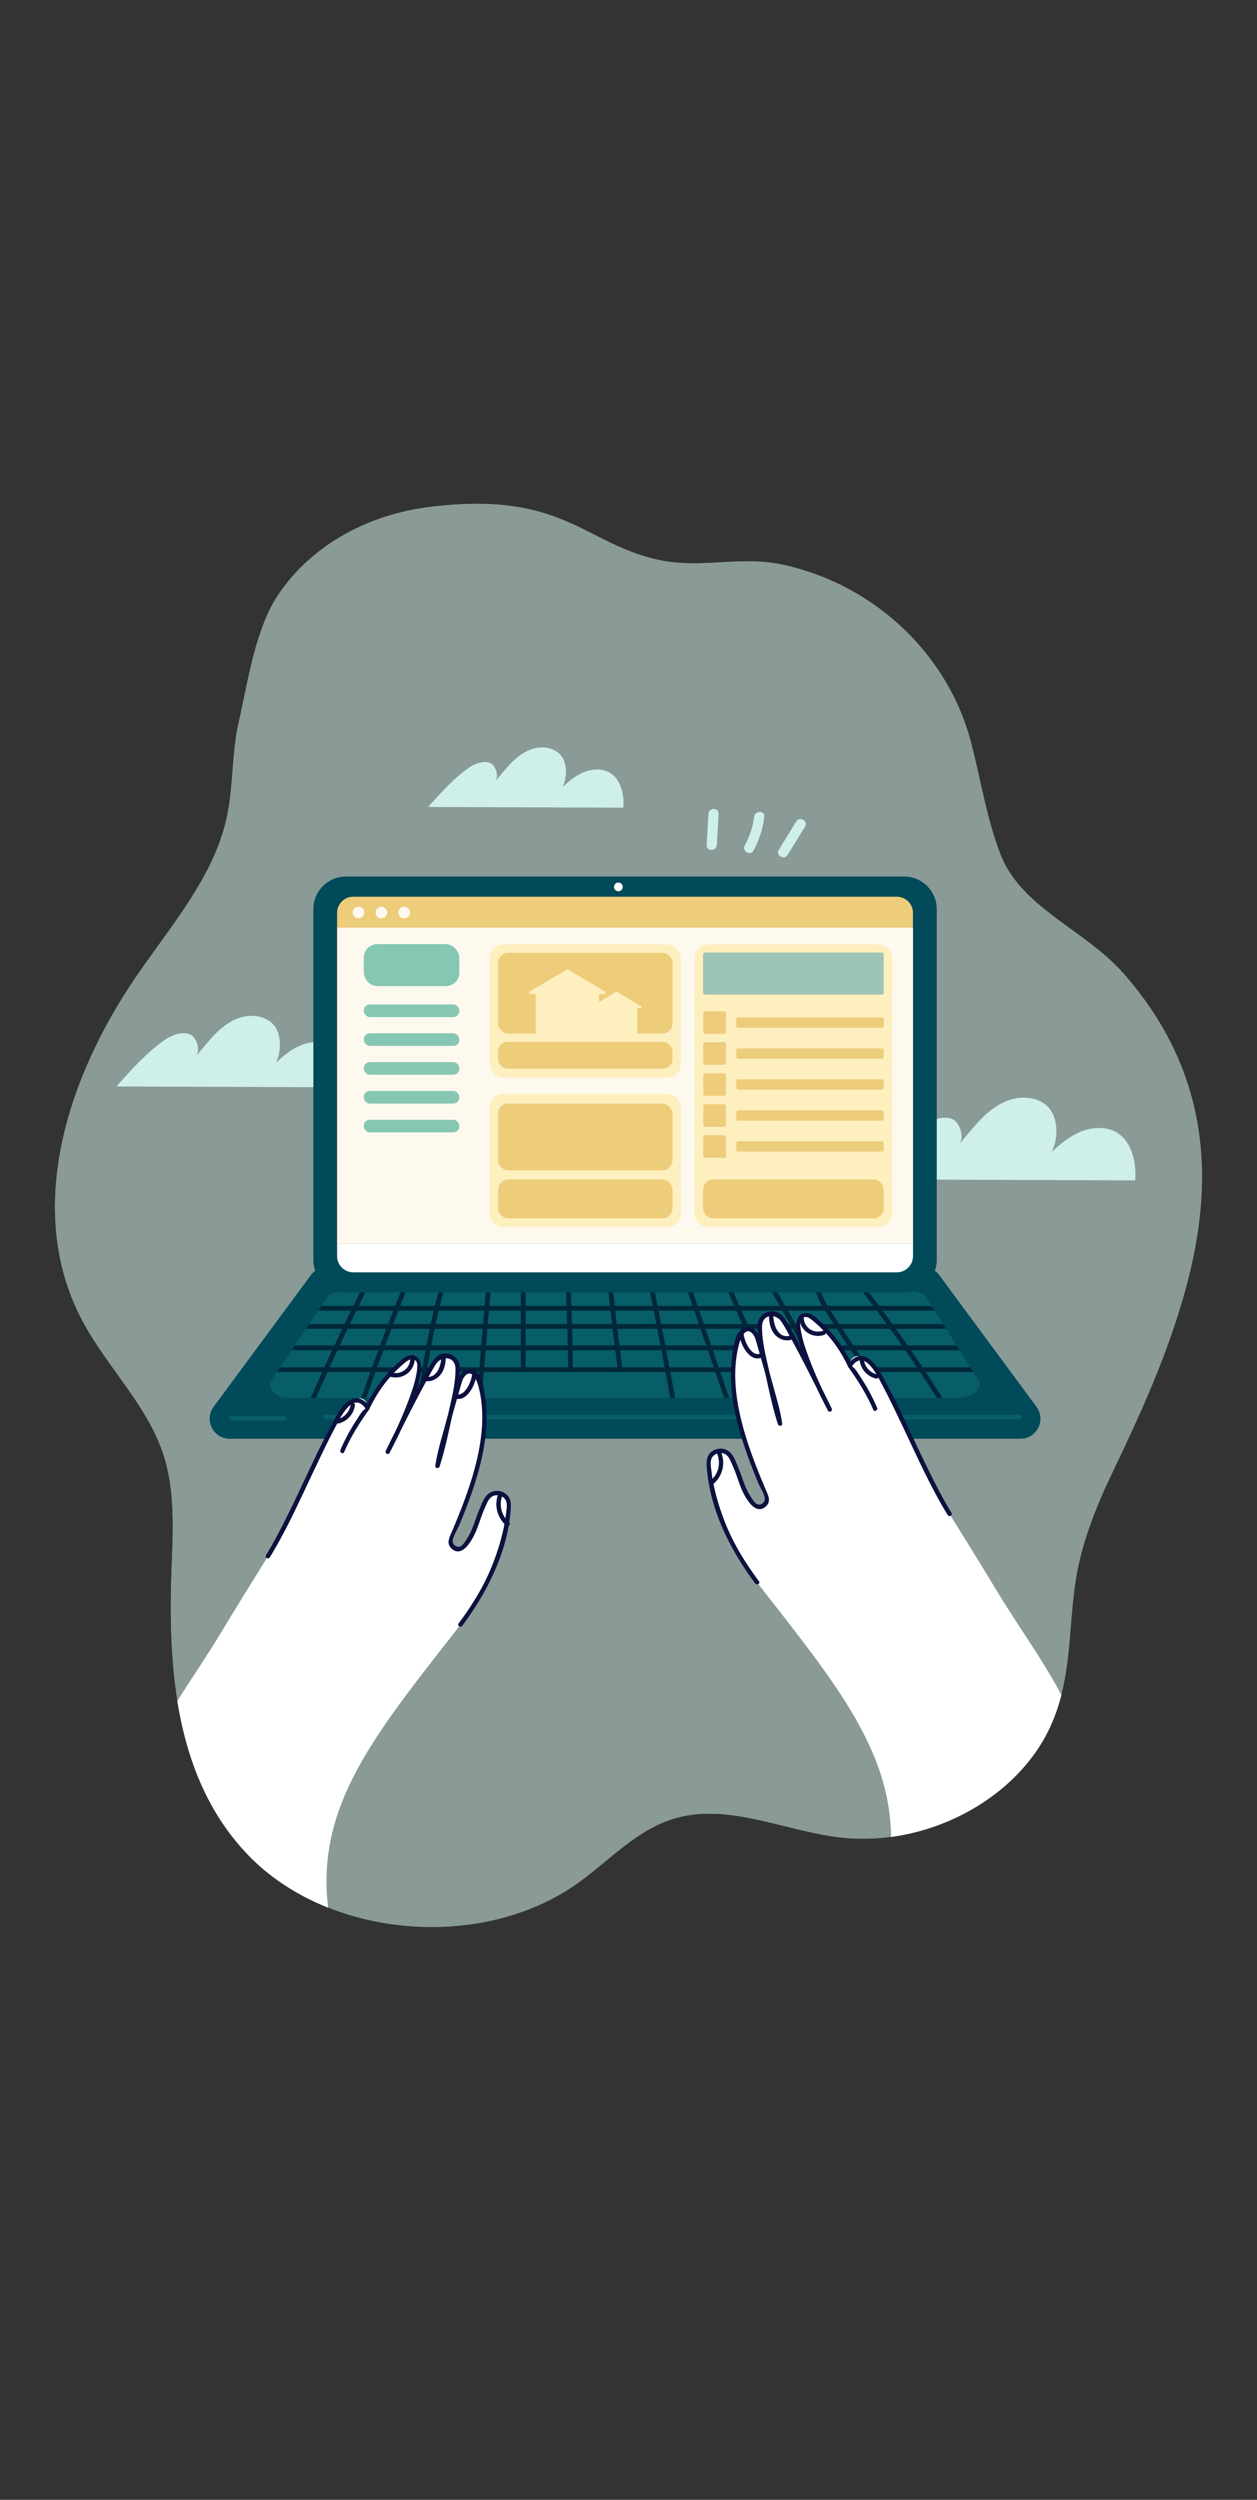<svg xmlns="http://www.w3.org/2000/svg" id="Layer_1" viewBox="0 0 494 982"><rect x="0" y="0" width="494" height="982" fill="#333333" stroke="none"/><defs><clipPath id="clippath"><path d="M437.32 578.26c11.17-23.34 21.65-46.2 28.7-71.96 11.2-40.91 10.44-84.05-24.21-123.69-15.32-17.53-40.36-25.86-48.55-46.96-5.55-14.3-7.84-29.87-11.75-44.61-8.84-33.29-36.89-61.03-73.32-69.15-17.85-3.98-32.52 1.91-50.33-2.22-28.62-6.64-37.17-26.97-88.9-20.6-24.43 3.01-46.26 14.97-59.32 34.02-9.39 13.68-12.18 34.56-15.83 50.36-2.89 12.5-2.05 25.53-4.83 38.05-5.09 22.87-21.64 41.92-35.23 61.69-27.82 40.45-44.27 92.79-21.39 135.74 9.44 17.73 25.01 32.69 31.48 51.5 5.09 14.81 4.09 30.7 3.52 46.21-1.45 39.44 1.66 82.5 30.2 112.12 31.61 32.81 92.01 37.91 129.67 10.94 12.57-9 23.23-21.2 38.5-25.47 20.75-5.8 42.27 4.9 63.77 7.55 33.99 4.19 69.82-14.46 83.19-43.32 8.38-18.09 7.19-36.54 9.8-55.52 2.2-15.99 8.06-30.52 14.84-44.69Z" style="fill:none;stroke-width:0"/></clipPath><clipPath id="clippath-2"><path d="M377.48 549.15H112.09c-4.67-.55-7.84-5.07-4.56-8.28l21.39-31.79c1.27-1.24 3.28-1.97 5.41-1.97H358.2c2.14 0 4.15.73 5.41 1.97l20.14 31.79c3.28 3.2.11 7.73-6.27 8.28" class="cls-3"/></clipPath><style>.cls-10,.cls-11,.cls-13,.cls-14,.cls-3,.cls-4,.cls-5,.cls-7,.cls-8,.cls-9{stroke-width:0}.cls-15,.cls-8{fill:#fff}.cls-5{fill:#cfefea}.cls-3{fill:#075d68}.cls-4{fill:#0c113e}.cls-7{fill:#86c7b3}.cls-9{fill:#edcc7a}.cls-10{fill:#fef9ee}.cls-11{fill:#feefbf}.cls-13{fill:#004a59}.cls-14{fill:#01283a}</style></defs><g style="clip-path:url(#clippath)"><g style="opacity:.55"><path d="M437.32 578.26c11.17-23.34 21.65-46.2 28.7-71.96 11.2-40.91 10.44-84.05-24.21-123.69-15.32-17.53-40.36-25.86-48.55-46.96-5.55-14.3-7.84-29.87-11.75-44.61-8.84-33.29-36.89-61.03-73.32-69.15-17.85-3.98-32.52 1.91-50.33-2.22-28.62-6.64-37.17-30.75-88.9-24.37-24.43 3.01-48.15 16.86-61.21 35.9-9.39 13.68-10.29 36.45-13.94 52.24-2.89 12.5-2.05 25.53-4.83 38.05-5.09 22.87-21.64 41.92-35.23 61.69-27.82 40.45-44.27 92.79-21.39 135.74 9.44 17.73 25.01 32.69 31.48 51.5 5.09 14.81 4.09 30.7 3.52 46.21-1.45 39.44 1.66 82.5 30.2 112.12 31.61 32.81 92.01 37.91 129.67 10.94 12.57-9 23.23-21.2 38.5-25.47 20.75-5.8 42.27 4.9 63.77 7.55 33.99 4.19 69.82-14.46 83.19-43.32 8.38-18.09 7.19-36.54 9.8-55.52 2.2-15.99 8.06-30.52 14.84-44.69Z" style="fill:#cfefea"/></g><path d="M400.98 565.19H90.3c-6.47 0-10.18-7.36-6.34-12.56l38.15-51.66a7.9 7.9 0 0 1 6.34-3.2h234.39c2.5 0 4.85 1.19 6.34 3.2l38.15 51.66c3.84 5.2.13 12.56-6.34 12.56Z" class="cls-13"/><path d="M377.48 549.15H112.09c-4.67-.55-7.84-5.07-4.56-8.28l21.39-31.79c1.27-1.24 3.28-1.97 5.41-1.97H358.2c2.14 0 4.15.73 5.41 1.97l20.14 31.79c3.28 3.2.11 7.73-6.27 8.28" style="fill:#075d68"/><g style="clip-path:url(#clippath-2)"><path d="M106.01 538.98h472.83c1.2 0 1.2-1.87 0-1.87H106.01c-1.2 0-1.2 1.87 0 1.87M111.25 530.4h428.98c1.2 0 1.2-1.87 0-1.87H111.25c-1.2 0-1.2 1.87 0 1.87M116.49 522.01h407.05c1.2 0 1.2-1.87 0-1.87H116.49c-1.2 0-1.2 1.87 0 1.87M121.72 514.69v-16.21c0-1.2-1.87-1.2-1.87 0v16.21c0 1.2 1.87 1.2 1.87 0" class="cls-14"/><path d="M119.83 514.86h398.95c1.2 0 1.2-1.87 0-1.87H119.83c-1.2 0-1.2 1.87 0 1.87" class="cls-14"/><path d="M121.02 556.39a879 879 0 0 1 39.43-80.65c.58-1.05-1.03-1.99-1.61-.94a878 878 0 0 0-39.43 80.65c-.47 1.09 1.14 2.04 1.61.94M141.64 555.75c6.41-18.69 13.32-37.2 20.73-55.51.45-1.11-1.35-1.6-1.8-.5-7.41 18.32-14.32 36.83-20.73 55.51-.39 1.14 1.41 1.63 1.8.5M165.4 556.62c3.17-31.57 11.06-62.53 23.34-91.79.46-1.11-1.34-1.59-1.8-.5-12.35 29.42-20.22 60.54-23.41 92.29-.12 1.19 1.75 1.19 1.87 0M188.94 553.34c2.13-25.6 4.26-51.2 6.4-76.8.1-1.2-1.77-1.19-1.87 0-2.13 25.6-4.26 51.2-6.4 76.8-.1 1.2 1.77 1.19 1.87 0M210.1 555.02l-3.34-3.34c-.85-.85-2.17.47-1.32 1.32l3.34 3.34c.85.85 2.17-.47 1.32-1.32M206.76 555.02l-5.24-5.24c-.85-.85-2.17.47-1.32 1.32l5.24 5.24c.85.85 2.17-.47 1.32-1.32" class="cls-14"/><path d="m206.76 553.59-1.91-1.91c-.85-.85-2.17.47-1.32 1.32l1.91 1.91c.85.85 2.17-.47 1.32-1.32M206.56 537.83v-77.48c0-1.2-1.87-1.2-1.87 0v77.48c0 1.2 1.87 1.2 1.87 0M225.11 538.03c-.02-22.58-1.84-45.09-1.87-67.67 0-1.2-1.87-1.2-1.87 0 .02 22.58 1.84 45.09 1.87 67.67 0 1.2 1.87 1.2 1.87 0M244.6 537.45c-3.25-24.35-6.06-49.1-6.11-73.68 0-1.2-1.87-1.2-1.87 0 .05 24.58 2.86 49.33 6.11 73.68.16 1.17 2.03 1.19 1.87 0M253.85 499.58c6.36 31.43 12.21 62.95 17.55 94.57.2 1.18 2 .68 1.8-.5-5.34-31.62-11.19-63.14-17.55-94.57-.24-1.18-2.04-.68-1.8.5M268.74 502.97c9.72 28.27 19.45 56.54 29.17 84.81.39 1.13 2.19.64 1.8-.5-9.72-28.27-19.45-56.54-29.17-84.81-.39-1.13-2.19-.64-1.8.5M284.8 504.18c13.42 32.17 29.94 62.96 49.37 91.9.67.99 2.28.06 1.61-.94a531.5 531.5 0 0 1-49.18-91.45c-.46-1.09-2.26-.61-1.8.5ZM301.59 504.46c15.08 26.64 30.48 53.09 46.22 79.34.62 1.03 2.23.09 1.61-.94-15.73-26.25-31.14-52.7-46.22-79.34-.59-1.05-2.21-.11-1.61.94M320.03 504.48c.6 4.24 2.62 7.88 4.89 11.46 2.64 4.15 5.35 8.25 8.07 12.36 5.6 8.46 11.31 16.85 17.12 25.17 11.45 16.37 23.31 32.45 35.55 48.24.74.95 2.05-.38 1.32-1.32-12.14-15.66-23.9-31.62-35.26-47.86q-8.205-11.745-16.14-23.67c-2.64-3.98-5.26-7.97-7.85-11.98-2.61-4.03-5.21-8.03-5.9-12.88-.17-1.18-1.97-.68-1.8.5ZM336.31 503.97c26.64 34.2 49.44 71.29 67.97 110.48.51 1.09 2.12.14 1.61-.94-18.6-39.34-41.52-76.53-68.26-110.86-.74-.95-2.05.38-1.32 1.32" class="cls-14"/></g><path d="M90.75 558.05h20.97c1.2 0 1.2-1.87 0-1.87H90.75c-1.2 0-1.2 1.87 0 1.87M127.93 557.57h189.7c1.2 0 1.2-1.87 0-1.87h-189.7c-1.2 0-1.2 1.87 0 1.87M330.51 557.57h70.05v-1.87h-1.89c-1.2 0-1.2 1.87 0 1.87h1.89c1.2 0 1.2-1.87 0-1.87h-70.05c-1.2 0-1.2 1.87 0 1.87" class="cls-3"/><path d="M45.75 426.79c6.2-6.94 11.92-13.33 19.12-18.37 2.65-1.86 6.76-3.3 9.64-2.16 2.89 1.14 4.6 6.73 2.18 9.08 4.98-5.97 9.5-12.15 15.92-14.94 4.43-1.92 10.01-2.02 13.96 1.23s4.4 10.51 1.91 15.82c5.35-5 10.28-8.16 16.22-8.1 9.87.1 12.67 10.1 12.07 17.78l-91.04-.34ZM340.74 463.29c7.18-8.04 13.81-15.43 22.14-21.27 3.07-2.15 7.82-3.82 11.16-2.5s5.32 7.79 2.53 10.51c5.76-6.91 11-14.07 18.43-17.29 5.13-2.23 11.6-2.34 16.17 1.42s5.1 12.17 2.22 18.31c6.2-5.79 11.9-9.44 18.78-9.37 11.42.11 14.67 11.69 13.97 20.59l-105.4-.39ZM168.28 316.98c5.22-5.85 10.05-11.23 16.11-15.48 2.24-1.57 5.69-2.78 8.12-1.82s3.87 5.67 1.84 7.65c4.19-5.03 8-10.24 13.41-12.58 3.73-1.62 8.44-1.7 11.77 1.04s3.71 8.85 1.61 13.33c4.51-4.21 8.66-6.87 13.67-6.82 8.31.08 10.68 8.51 10.17 14.98l-76.7-.28ZM281.71 331.95l.69-12.24c.15-2.57-3.85-2.56-4 0l-.69 12.24c-.14 2.57 3.85 2.56 4 0M296.15 334.12c2.26-4.16 3.63-8.56 4.22-13.26.32-2.55-3.68-2.52-4 0-.5 3.97-1.76 7.74-3.67 11.24-1.23 2.26 2.22 4.28 3.45 2.02M309.52 335.85c2.3-3.72 4.59-7.43 6.89-11.15 1.36-2.19-2.1-4.2-3.45-2.02-2.3 3.72-4.59 7.43-6.89 11.15-1.36 2.19 2.1 4.2 3.45 2.02" class="cls-5"/><path d="M135.95 344.33h219.39c7.06 0 12.8 5.74 12.8 12.8v137.8c0 7.07-5.74 12.8-12.8 12.8H135.95c-7.06 0-12.8-5.74-12.8-12.8v-137.8c0-7.07 5.74-12.8 12.8-12.8" class="cls-13"/><path d="M358.8 358.62c0-3.52-2.85-6.37-6.37-6.37H138.84c-3.52 0-6.37 2.85-6.37 6.37v6.17h226.32v-6.17Z" class="cls-9"/><path d="M245.75 364.79H132.48v123.72H358.8V364.79z" style="stroke-width:0;fill:#ff3b35"/><path d="M132.48 488.51v4.93c0 3.52 2.85 6.37 6.37 6.37h213.59c3.52 0 6.37-2.85 6.37-6.37v-4.93H132.49Z" class="cls-8"/><path d="M132.49 488.52v-124.1h226.32v124.1z" class="cls-10"/><rect width="37.55" height="16.47" x="142.97" y="370.9" class="cls-7" rx="5.26" ry="5.26"/><rect width="37.55" height="4.97" x="142.97" y="394.58" class="cls-7" rx="2.37" ry="2.37"/><rect width="37.55" height="4.97" x="142.97" y="405.9" class="cls-7" rx="2.37" ry="2.37"/><rect width="37.55" height="4.97" x="142.97" y="417.22" class="cls-7" rx="2.37" ry="2.37"/><rect width="37.55" height="4.97" x="142.97" y="428.55" class="cls-7" rx="2.37" ry="2.37"/><rect width="37.55" height="4.97" x="142.97" y="439.87" class="cls-7" rx="2.37" ry="2.37"/><rect width="75.09" height="52.32" x="192.47" y="429.71" class="cls-11" rx="5.26" ry="5.26"/><rect width="77.64" height="110.99" x="272.95" y="371.01" class="cls-11" rx="5.26" ry="5.26"/><rect width="75.09" height="52.32" x="192.47" y="371" class="cls-11" rx="5.26" ry="5.26"/><rect width="68.52" height="31.71" x="195.76" y="374.29" class="cls-9" rx="3.96" ry="3.96"/><rect width="68.52" height="10.52" x="195.76" y="409.29" class="cls-9" rx="3.7" ry="3.7"/><rect width="24.86" height="17.68" x="210.55" y="388.83" class="cls-11" rx="1.45" ry="1.45"/><path d="M222.98 390.51h-14.55c-.53 0-.72-.7-.27-.97l6.6-3.94 7.96-4.74c.16-.1.37-.1.53 0l7.96 4.74 6.6 3.94c.45.27.26.97-.27.97h-14.55Z" class="cls-11"/><rect width="16.34" height="11.62" x="234.13" y="394.89" class="cls-11" rx="1.45" ry="1.45"/><path d="M242.3 395.99h-9.56c-.35 0-.47-.46-.18-.64l4.34-2.59 5.23-3.12c.11-.06.24-.06.35 0l5.23 3.12 4.34 2.59c.3.18.17.64-.18.64h-9.56Z" class="cls-11"/><rect width="71" height="16.5" x="276.3" y="374.19" rx=".72" ry=".72" style="stroke-width:0;fill:#9dc4b5"/><rect width="8.87" height="8.87" x="276.4" y="397.27" class="cls-9" rx=".72" ry=".72"/><rect width="57.94" height="4.07" x="289.36" y="399.67" class="cls-9" rx=".72" ry=".72"/><rect width="8.87" height="8.87" x="276.4" y="409.43" class="cls-9" rx=".72" ry=".72"/><rect width="57.94" height="4.07" x="289.36" y="411.84" class="cls-9" rx=".72" ry=".72"/><rect width="8.87" height="8.87" x="276.4" y="421.6" class="cls-9" rx=".72" ry=".72"/><rect width="57.94" height="4.07" x="289.36" y="424" class="cls-9" rx=".72" ry=".72"/><rect width="8.87" height="8.87" x="276.4" y="433.76" class="cls-9" rx=".72" ry=".72"/><rect width="57.94" height="4.07" x="289.36" y="436.16" class="cls-9" rx=".72" ry=".72"/><rect width="8.87" height="8.87" x="276.4" y="445.92" class="cls-9" rx=".72" ry=".72"/><rect width="57.94" height="4.07" x="289.36" y="448.32" class="cls-9" rx=".72" ry=".72"/><rect width="68.52" height="26.22" x="195.76" y="433.52" class="cls-9" rx="3.96" ry="3.96"/><rect width="68.52" height="15.28" x="195.76" y="463.33" class="cls-9" rx="3.96" ry="3.96"/><rect width="71" height="15.28" x="276.3" y="463.33" class="cls-9" rx="3.96" ry="3.96"/><path d="M244.73 348.4c0 .94-.76 1.71-1.71 1.71s-1.71-.76-1.71-1.71.76-1.71 1.71-1.71 1.71.76 1.71 1.71" class="cls-8"/><circle cx="140.88" cy="358.46" r="2.29" class="cls-10"/><path d="M161.16 358.46a2.29 2.29 0 1 1-4.58 0 2.29 2.29 0 0 1 4.58 0" class="cls-10"/><circle cx="149.88" cy="358.46" r="2.29" class="cls-10"/><path d="M96.01 801.16c22.5-2.83 37.84-24.02 33.78-46.33-7.28-39.96 13.22-67.83 41.92-104.74 7.51-9.65 15.53-19.14 20.54-30.19 3.46-7.64 7.41-18.95 7.71-28.78.15-4.79-6.55-6.41-8.74-2.1-1.96 3.85-3.59 7.86-4.28 10.39-.61 2.22-2.31 5.19-4.47 7.94-2.12 2.69-6.5.25-5.16-2.87 8.73-20.23 17.48-43.56 10.6-63.14-.46-1.3-1.6-2.32-3.01-2.51-2.53-.34-3.72 2.16-4.33 4.26-1.44 4.95-2.49 10-3.11 15.1 1.63-5.01 2.56-13.62 2.4-21.15-.1-4.51-6.25-6.16-8.77-2.36-4.61 6.94-14.83 21.53-16.2 27.68 3.97-6.3 11.73-19.52 9.59-26.63-.2-.67-.81-1.58-1.4-1.97-1.7-1.14-3.32-.06-4.59 1-6.02 5.03-10.87 11.36-14.08 18.38.17-5.04-5.42-4.95-8.49-.84-1.52 2.04-2.8 4.35-3.87 6.55-10.55 21.53-14 32.06-26.73 52.48-4.62 7.41-13.7 22.08-18.19 29.56-21.67 36.14-53.39 67.95-33.69 132.66 5.58 18.34 23.57 29.99 42.59 27.6Z" class="cls-15"/><path d="M181.68 638.63c9.84-13.23 17.82-28.95 19.03-45.68.17-2.33.1-4.55-1.9-6.1-1.64-1.27-3.99-1.56-5.87-.66-2.69 1.29-3.66 4.75-4.74 7.28-1.5 3.53-2.35 7.26-4.41 10.52-.64 1.01-1.83 3.17-3.03 3.56-1.22.4-2.73-.61-2.84-1.88-.16-1.77 1.9-4.89 2.59-6.56 1.71-4.12 3.34-8.28 4.8-12.49 2.83-8.14 5.08-16.58 5.74-25.2.31-4 .24-8.03-.32-12-.42-2.98-.85-7.5-2.89-9.88-1.46-1.71-4.03-2.14-5.82-.71-1.6 1.29-2.12 3.46-2.67 5.35-1.61 5.54-3.17 11.09-4.68 16.66-1.33 4.93-2.91 9.95-3.59 15.03-.13.99 1.4 1.1 1.68.23 2-6.25 3.38-12.75 4.78-19.15.85-3.89 1.65-7.8 2.29-11.74.44-2.72 1.1-5.72.84-8.48-.27-2.92-2.75-5.04-5.67-5.02-2.91.02-4.44 2.08-5.79 4.34-3.67 6.12-6.87 12.55-10.11 18.9-2.53 4.96-5.03 9.93-7.48 14.93-.48.98.97 1.85 1.48.86 4.47-8.64 8.87-17.75 11.41-27.16.86-3.17 2.65-11.69-3.35-11.14-1.87.17-3.42 1.76-4.73 2.94-1.86 1.67-3.6 3.47-5.21 5.39-3.05 3.63-5.57 7.64-7.58 11.93.53.14 1.06.29 1.6.43.04-1.1-1.67-1.1-1.71 0-.03.82 1.23 1.21 1.6.43 1.81-3.87 4.03-7.54 6.72-10.87 1.37-1.7 2.86-3.32 4.43-4.83a46 46 0 0 1 2.08-1.9c.6-.54 1.24-1.03 1.92-1.46 1.37-1.02 2.73-.38 3.2.11 1.11 1.16.16 5.24-.12 6.54-.52 2.43-1.3 4.8-2.14 7.13-2.65 7.4-5.98 14.61-9.59 21.6.49.29.99.58 1.48.86 4.65-9.46 9.37-18.9 14.4-28.17 1.21-2.23 2.39-4.51 3.78-6.64 2.36-3.61 7.67-3.11 7.71 1.77.05 6.33-1.83 12.99-3.18 19.12-1.38 6.29-2.74 12.67-4.7 18.81.56.08 1.12.15 1.68.23.54-4.03 1.78-8.04 2.82-11.96a858 858 0 0 1 4.17-15.05c.45-1.57.89-3.15 1.36-4.72.31-1.06.57-2.21 1.22-3.12 2.75-3.89 4.92.94 5.56 3.24 2.18 7.89 1.92 16.25.5 24.25-1.43 8.05-3.98 15.86-6.9 23.48-1.44 3.75-2.98 7.45-4.56 11.14-.76 1.78-1.18 3.59.36 5.09 4.44 4.31 8.57-3.84 9.85-6.96 1.21-2.95 2.04-5.99 3.38-8.91.79-1.72 1.49-4.05 3.45-4.75 1.68-.6 3.8.07 4.68 1.66.87 1.57.33 3.9.14 5.59-.28 2.51-.76 4.99-1.35 7.45-.97 4.05-2.26 8.02-3.76 11.9-3.31 8.57-8.04 16.22-13.51 23.58-.66.88.83 1.74 1.48.86Z" class="cls-4"/><path d="M135.25 570.44c2.6-6.05 6.05-11.51 9.87-16.86.18-.25.13-.61 0-.86-1.19-2.35-3.71-4.06-6.37-3.21-4.03 1.29-6.4 6.42-8.27 9.89-5.9 10.96-10.87 22.42-16.35 33.58-2.99 6.08-6.03 12.15-9.58 17.92-.58.94.9 1.8 1.48.86 6.8-11.06 12.08-23.06 17.66-34.76 2.6-5.45 5.17-10.93 8.02-16.26 1.68-3.15 5.99-12.45 10.46-9.04.35.27 1.43 1.21 1.39 1.7 0-.02-.8.62-1.06.92-.81.93-1.46 2.09-2.13 3.11a76.4 76.4 0 0 0-6.58 12.13c-.43 1 1.04 1.88 1.48.86Z" class="cls-4"/><path d="M382.48 784.56c-22.5-2.83-37.84-24.02-33.78-46.33 7.28-39.96-13.22-67.83-41.92-104.74-7.51-9.65-15.53-19.14-20.54-30.19-3.46-7.64-7.41-18.95-7.71-28.78-.15-4.79 6.55-6.41 8.74-2.1 1.96 3.85 3.59 7.86 4.28 10.39.61 2.22 2.31 5.19 4.47 7.94 2.12 2.69 6.5.25 5.16-2.87-8.73-20.23-17.48-43.56-10.6-63.14.46-1.3 1.6-2.32 3.01-2.51 2.53-.34 3.72 2.16 4.33 4.26 1.44 4.95 2.49 10 3.11 15.1-1.63-5.01-2.56-13.62-2.4-21.15.1-4.51 6.25-6.16 8.77-2.36 4.61 6.94 14.83 21.53 16.2 27.68-3.97-6.3-11.73-19.52-9.59-26.63.2-.67.81-1.58 1.4-1.97 1.7-1.14 3.32-.06 4.59 1 6.02 5.03 10.87 11.36 14.08 18.38-.17-5.04 5.42-4.95 8.49-.84 1.52 2.04 2.8 4.35 3.87 6.55 10.55 21.53 14 32.06 26.73 52.48 4.62 7.41 13.7 22.08 18.19 29.56 21.67 36.14 53.39 67.95 33.69 132.66-5.58 18.34-23.57 29.99-42.59 27.6Z" class="cls-15"/><path d="M296.8 622.03c-9.84-13.23-17.82-28.95-19.03-45.68-.17-2.33-.1-4.55 1.9-6.1 1.64-1.27 3.99-1.56 5.87-.66 2.69 1.29 3.66 4.75 4.74 7.28 1.5 3.53 2.35 7.26 4.41 10.52.64 1.01 1.83 3.17 3.03 3.56 1.22.4 2.73-.61 2.84-1.88.16-1.77-1.9-4.89-2.59-6.56-1.71-4.12-3.34-8.28-4.8-12.49-2.83-8.14-5.08-16.58-5.74-25.2-.31-4-.24-8.03.32-12 .42-2.98.85-7.5 2.89-9.88 1.46-1.71 4.03-2.14 5.82-.71 1.6 1.29 2.12 3.46 2.67 5.35 1.61 5.54 3.17 11.09 4.68 16.66 1.33 4.93 2.91 9.95 3.59 15.03.13.99-1.4 1.1-1.68.23-2-6.25-3.38-12.75-4.78-19.15-.85-3.89-1.65-7.8-2.29-11.74-.44-2.72-1.1-5.72-.84-8.48.27-2.92 2.75-5.04 5.67-5.02 2.91.02 4.44 2.08 5.79 4.34 3.67 6.12 6.87 12.55 10.11 18.9 2.53 4.96 5.03 9.93 7.48 14.93.48.98-.97 1.85-1.48.86-4.47-8.64-8.87-17.75-11.41-27.16-.86-3.17-2.65-11.69 3.35-11.14 1.87.17 3.42 1.76 4.73 2.94 1.86 1.67 3.6 3.47 5.21 5.39 3.05 3.63 5.57 7.64 7.58 11.93-.53.14-1.06.29-1.6.43-.04-1.1 1.67-1.1 1.71 0 .03.82-1.23 1.21-1.6.43-1.81-3.87-4.03-7.54-6.72-10.87-1.37-1.7-2.86-3.32-4.43-4.83a46 46 0 0 0-2.08-1.9c-.6-.54-1.24-1.03-1.92-1.46-1.37-1.02-2.73-.38-3.2.11-1.11 1.16-.16 5.24.12 6.54.52 2.43 1.3 4.8 2.14 7.13 2.65 7.4 5.98 14.61 9.59 21.6-.49.29-.99.58-1.48.86-4.65-9.46-9.37-18.9-14.4-28.17-1.21-2.23-2.39-4.51-3.78-6.64-2.36-3.61-7.67-3.11-7.71 1.77-.05 6.33 1.83 12.99 3.18 19.12 1.38 6.29 2.74 12.67 4.7 18.81-.56.08-1.12.15-1.68.23-.54-4.03-1.78-8.04-2.82-11.96a858 858 0 0 0-4.17-15.05c-.45-1.57-.89-3.15-1.36-4.72-.31-1.06-.57-2.21-1.22-3.12-2.75-3.89-4.92.94-5.56 3.24-2.18 7.89-1.92 16.25-.5 24.25 1.43 8.05 3.98 15.86 6.9 23.48 1.44 3.75 2.98 7.45 4.56 11.14.76 1.78 1.18 3.59-.36 5.09-4.44 4.31-8.57-3.84-9.85-6.96-1.21-2.95-2.04-5.99-3.38-8.91-.79-1.72-1.49-4.05-3.45-4.75-1.68-.6-3.8.07-4.68 1.66-.87 1.57-.33 3.9-.14 5.59.28 2.51.76 4.99 1.35 7.45.97 4.05 2.26 8.02 3.76 11.9 3.31 8.57 8.04 16.22 13.51 23.58.66.88-.83 1.74-1.48.86Z" class="cls-4"/><path d="M343.23 553.84c-2.6-6.05-6.05-11.51-9.87-16.86-.18-.25-.13-.61 0-.86 1.19-2.35 3.71-4.06 6.37-3.21 4.03 1.29 6.4 6.42 8.27 9.89 5.9 10.96 10.87 22.42 16.35 33.58 2.99 6.08 6.03 12.15 9.58 17.92.58.94-.9 1.8-1.48.86-6.8-11.06-12.08-23.06-17.66-34.76-2.6-5.45-5.17-10.93-8.02-16.26-1.68-3.15-5.99-12.45-10.46-9.04-.35.27-1.43 1.21-1.39 1.7 0-.02.8.62 1.06.92.81.93 1.46 2.09 2.13 3.11 2.56 3.85 4.75 7.88 6.58 12.13.43 1-1.04 1.88-1.48.86Z" class="cls-4"/></g><path d="M195.68 587.23c-1.5 4.34-.18 9.01 3.22 12.05.83.74 2.02-.51 1.19-1.25-2.99-2.67-4.04-6.59-2.73-10.38.36-1.05-1.32-1.46-1.68-.42M133.19 559.16c3.3-.89 5.83-3.69 6.31-7.08.15-1.09-1.52-1.52-1.68-.42-.4 2.83-2.36 5.1-5.13 5.85-1.07.29-.57 1.94.5 1.65M153.18 540.75c5.12 1.62 10.12-2.3 9.79-7.65-.07-1.11-1.8-1.07-1.73.04.26 4.27-3.58 7.22-7.65 5.93-1.06-.34-1.47 1.34-.42 1.68ZM166.36 542.37c2.37.66 4.83-.21 6.47-2.01 1.95-2.14 2.39-5.12 2.37-7.9-.01-1.11-1.74-1.07-1.73.04.04 3.74-1.76 9.56-6.69 8.19-1.07-.3-1.49 1.38-.42 1.68M178.86 549.35c4.88 1.56 8.38-6.12 8.43-9.92.01-1.11-1.71-1.07-1.73.04-.03 2.66-2.75 9.33-6.28 8.2-1.06-.34-1.47 1.34-.42 1.68M283.53 570.82c1.57 4.2.4 8.8-2.85 11.85-.79.74-1.99-.45-1.19-1.19 2.86-2.69 3.79-6.53 2.42-10.21-.38-1.02 1.25-1.46 1.63-.45ZM344.23 541.54c-3.24-.79-5.78-3.47-6.33-6.77-.18-1.06 1.45-1.52 1.63-.45.46 2.75 2.43 4.93 5.15 5.59 1.06.26.61 1.88-.45 1.63M323.92 524.37a7.3 7.3 0 0 1-9.75-7.23c.04-1.08 1.73-1.09 1.69 0-.15 4.17 3.67 6.96 7.62 5.61 1.03-.35 1.47 1.28.45 1.63ZM311.08 526.28c-2.3.7-4.72-.09-6.37-1.81-1.95-2.04-2.46-4.94-2.5-7.66-.02-1.09 1.67-1.09 1.69 0 .05 3.65 1.96 9.3 6.74 7.84 1.04-.32 1.49 1.31.45 1.63ZM299.04 533.4c-4.73 1.64-8.34-5.77-8.47-9.48-.04-1.09 1.65-1.08 1.69 0 .09 2.6 2.92 9.04 6.34 7.86 1.03-.36 1.47 1.27.45 1.63Z" class="cls-4"/></svg>